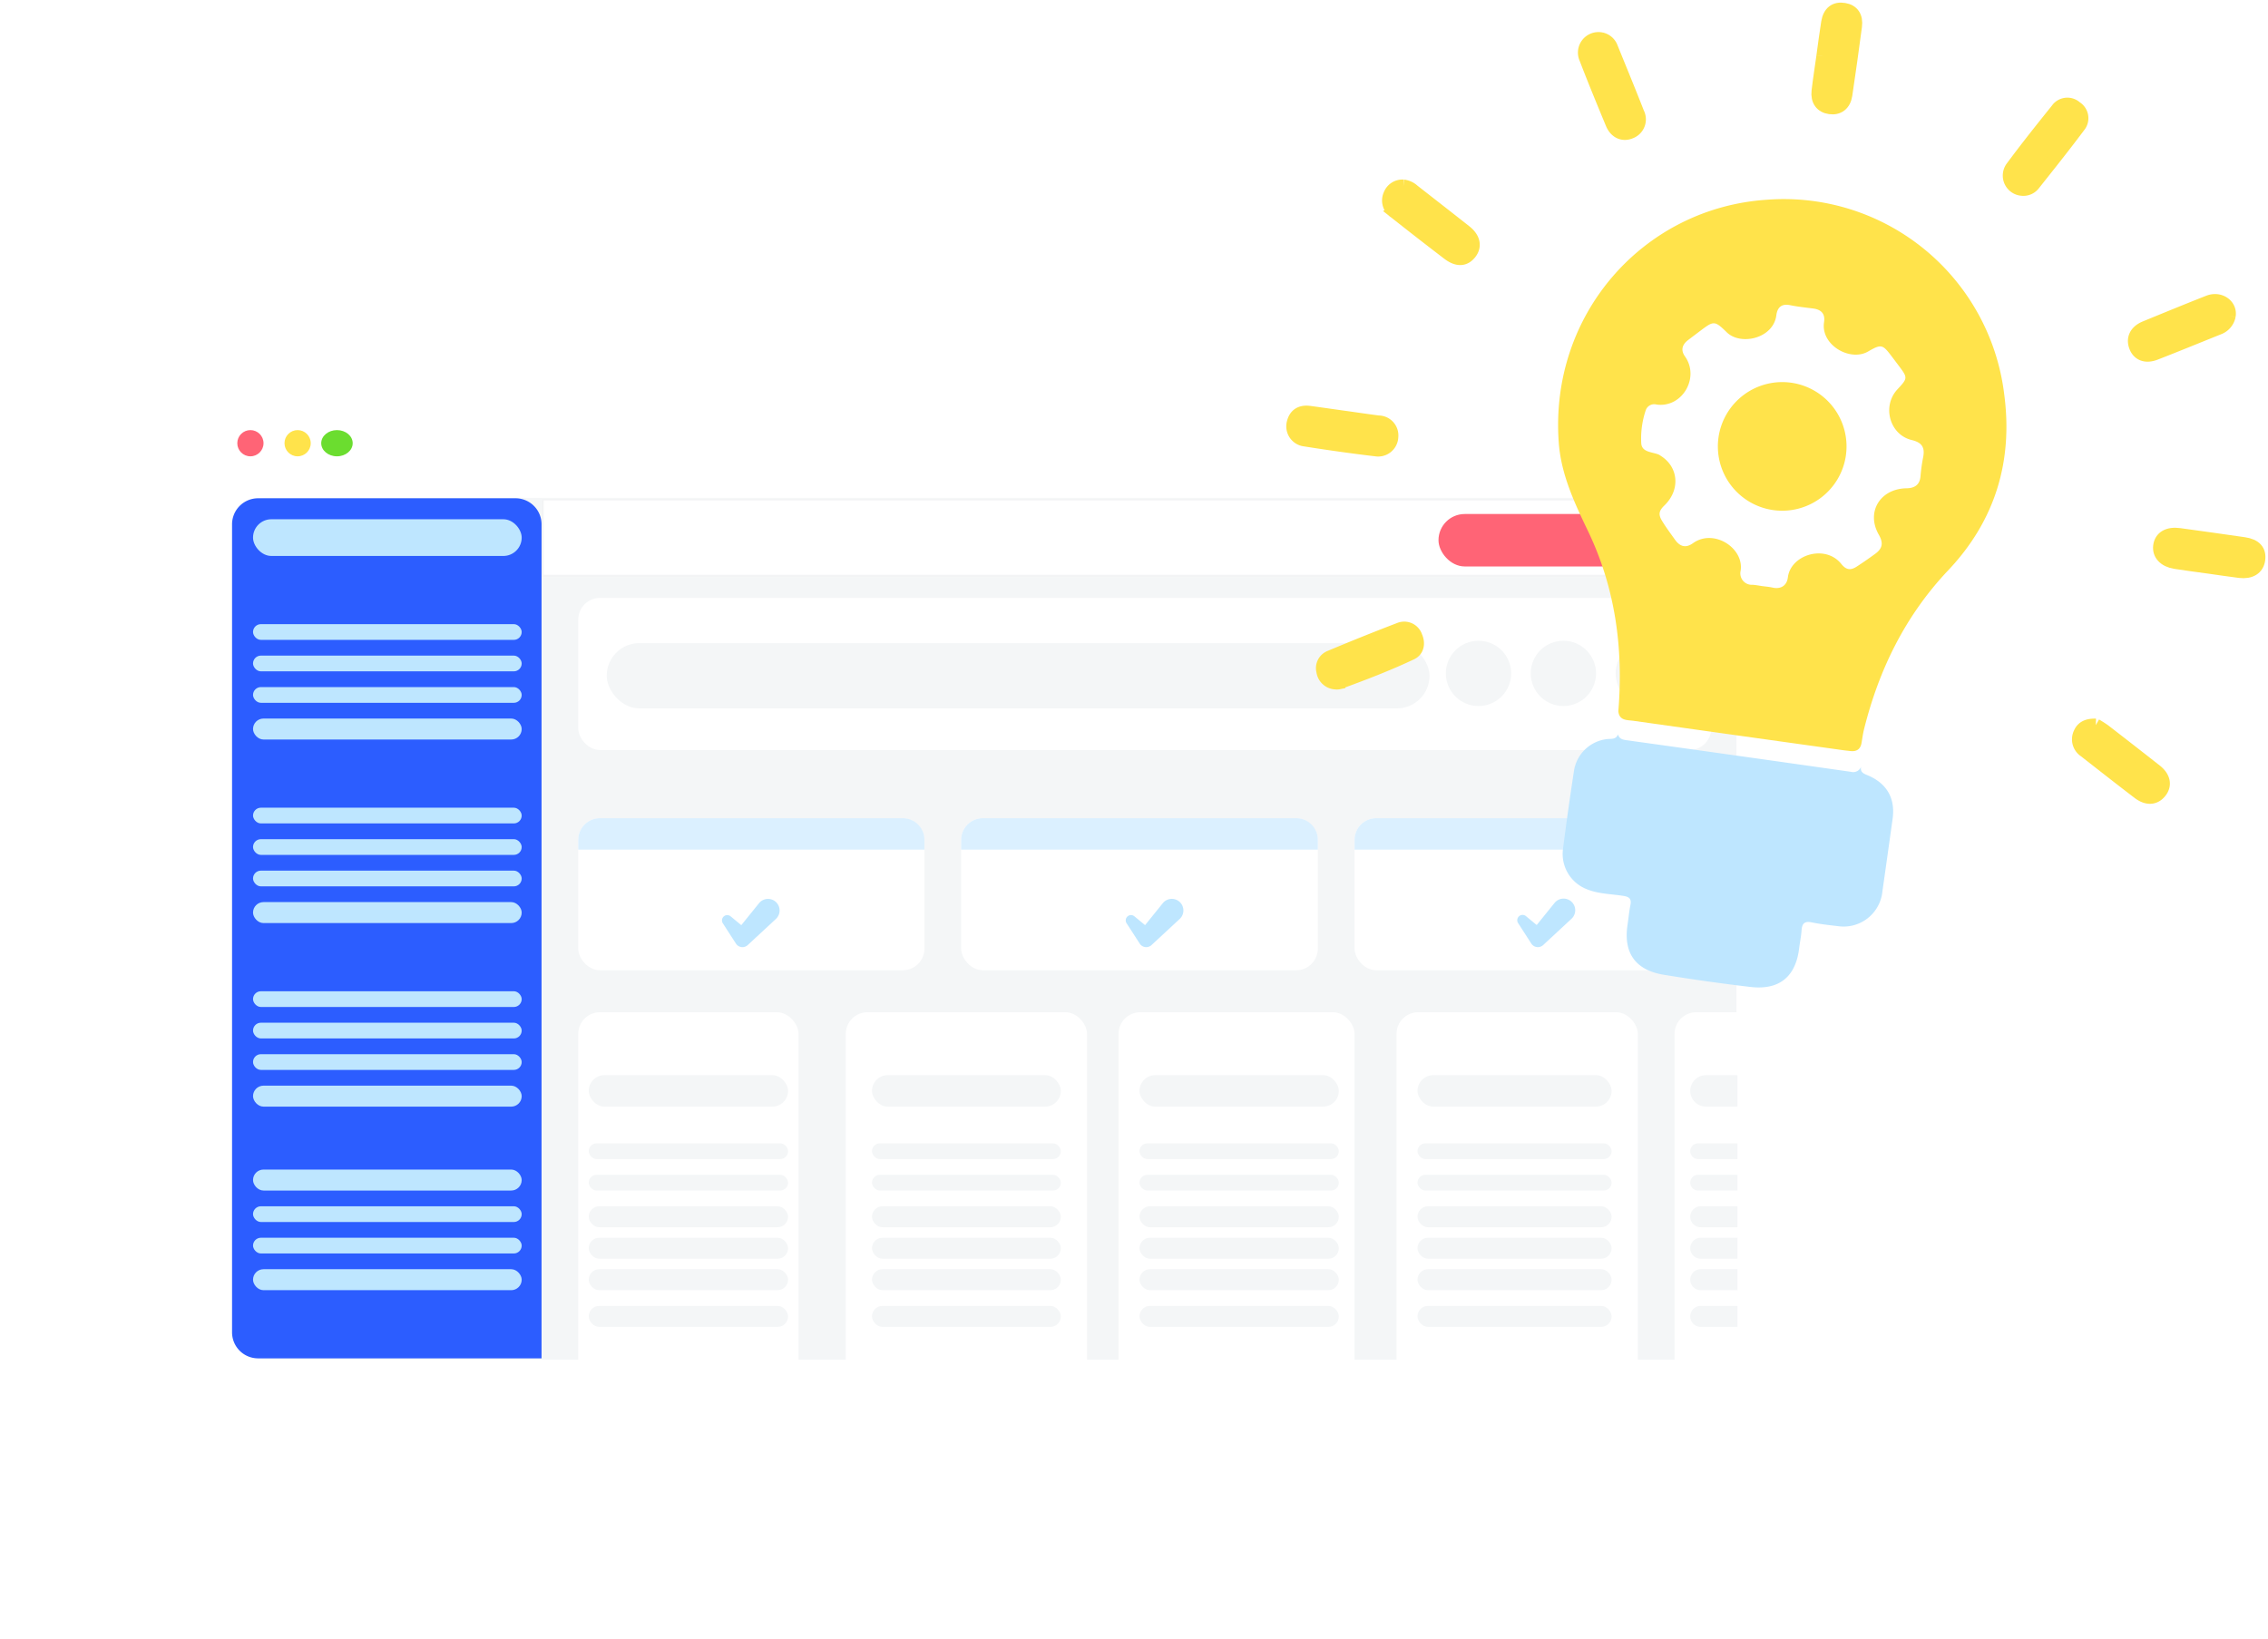 <svg xmlns="http://www.w3.org/2000/svg" xmlns:xlink="http://www.w3.org/1999/xlink" width="522.491" height="377.658" viewBox="0 0 522.491 377.658">
  <defs>
    <filter id="Rectangle_5558" x="0" y="55.643" width="453.731" height="322.015" filterUnits="userSpaceOnUse">
      <feOffset dy="10" input="SourceAlpha"/>
      <feGaussianBlur stdDeviation="15" result="blur"/>
      <feFlood flood-color="#3d66f6" flood-opacity="0.302"/>
      <feComposite operator="in" in2="blur"/>
      <feComposite in="SourceGraphic"/>
    </filter>
    <clipPath id="clip-path">
      <rect id="Rectangle_5692" data-name="Rectangle 5692" width="13.139" height="11.414" fill="#bee6ff"/>
    </clipPath>
    <clipPath id="clip-path-2">
      <rect id="Rectangle_5692-2" data-name="Rectangle 5692" width="13.15" height="11.424" fill="#bee6ff"/>
    </clipPath>
    <clipPath id="clip-path-3">
      <rect id="Rectangle_5692-3" data-name="Rectangle 5692" width="13.213" height="11.478" fill="#bee6ff"/>
    </clipPath>
    <filter id="Path_2790" x="319.335" y="9.554" width="179.666" height="197.526" filterUnits="userSpaceOnUse">
      <feOffset dy="-5" input="SourceAlpha"/>
      <feGaussianBlur stdDeviation="10" result="blur-2"/>
      <feFlood flood-color="#ffe34b" flood-opacity="0.384"/>
      <feComposite operator="in" in2="blur-2"/>
      <feComposite in="SourceGraphic"/>
    </filter>
  </defs>
  <g id="Group_14826" data-name="Group 14826" transform="translate(-605 -535.242)">
    <g id="Group_14145" data-name="Group 14145" transform="translate(-46 401.659)">
      <g transform="matrix(1, 0, 0, 1, 651, 133.58)" filter="url(#Rectangle_5558)">
        <rect id="Rectangle_5558-2" data-name="Rectangle 5558" width="363.731" height="232.015" rx="10" transform="translate(45 90.64)" fill="#fff"/>
      </g>
      <path id="Path_2257" data-name="Path 2257" d="M7.522,0H338.485a7.522,7.522,0,0,1,7.522,7.522V191.056a7.522,7.522,0,0,1-7.522,7.522H7.522A7.522,7.522,0,0,1,0,191.056V7.522A7.522,7.522,0,0,1,7.522,0Z" transform="translate(705.026 248.297)" fill="#f4f6f7"/>
      <g id="Rectangle_5561" data-name="Rectangle 5561" transform="translate(775.755 248.395)" fill="#fff" stroke="#f3f4f5" stroke-width="0.5">
        <path d="M0,0H269.518a6,6,0,0,1,6,6V18.126a0,0,0,0,1,0,0H0a0,0,0,0,1,0,0V0A0,0,0,0,1,0,0Z" stroke="none"/>
        <path d="M.25.25H269.518A5.75,5.75,0,0,1,275.268,6V17.876a0,0,0,0,1,0,0H.25a0,0,0,0,1,0,0V.25A0,0,0,0,1,.25.25Z" fill="none"/>
      </g>
      <path id="Rectangle_5562" data-name="Rectangle 5562" d="M6,0H65.3a6,6,0,0,1,6,6V198.179a0,0,0,0,1,0,0H6a6,6,0,0,1-6-6V6A6,6,0,0,1,6,0Z" transform="translate(704.459 248.395)" fill="#2c5dff"/>
      <rect id="Rectangle_5563" data-name="Rectangle 5563" width="61.893" height="8.459" rx="4.229" transform="translate(709.292 253.228)" fill="#bee6ff"/>
      <circle id="Ellipse_65" data-name="Ellipse 65" cx="3.021" cy="3.021" r="3.021" transform="translate(705.667 232.685)" fill="#ff6476"/>
      <circle id="Ellipse_64" data-name="Ellipse 64" cx="3.021" cy="3.021" r="3.021" transform="translate(716.543 232.685)" fill="#ffe34b"/>
      <ellipse id="Ellipse_63" data-name="Ellipse 63" cx="3.625" cy="3.021" rx="3.625" ry="3.021" transform="translate(725.002 232.685)" fill="#6bdd2f"/>
      <rect id="Rectangle_5560" data-name="Rectangle 5560" width="62.837" height="12.084" rx="6.042" transform="translate(982.393 252.02)" fill="#ff6476"/>
      <rect id="Rectangle_5564" data-name="Rectangle 5564" width="261.017" height="35.044" rx="5" transform="translate(784.214 271.355)" fill="#fff"/>
      <rect id="Rectangle_5573" data-name="Rectangle 5573" width="50.753" height="85.797" rx="5" transform="translate(784.214 366.819)" fill="#fff"/>
      <rect id="Rectangle_5574" data-name="Rectangle 5574" width="55.587" height="85.797" rx="5" transform="translate(845.843 366.819)" fill="#fff"/>
      <rect id="Rectangle_5575" data-name="Rectangle 5575" width="54.378" height="85.797" rx="5" transform="translate(908.68 366.819)" fill="#fff"/>
      <rect id="Rectangle_5576" data-name="Rectangle 5576" width="55.587" height="85.797" rx="5" transform="translate(972.726 366.819)" fill="#fff"/>
      <rect id="Rectangle_5582" data-name="Rectangle 5582" width="20.543" height="85.797" rx="5" transform="translate(1036.772 366.819)" fill="#fff"/>
      <rect id="Rectangle_5569" data-name="Rectangle 5569" width="79.755" height="35.044" rx="5" transform="translate(784.214 322.108)" fill="#fff"/>
      <rect id="Rectangle_5579" data-name="Rectangle 5579" width="82.172" height="35.044" rx="5" transform="translate(872.428 322.108)" fill="#fff"/>
      <rect id="Rectangle_5581" data-name="Rectangle 5581" width="82.172" height="35.044" rx="5" transform="translate(963.059 322.108)" fill="#fff"/>
      <path id="Rectangle_5570" data-name="Rectangle 5570" d="M5,0H74.755a5,5,0,0,1,5,5V7.25a0,0,0,0,1,0,0H0a0,0,0,0,1,0,0V5A5,5,0,0,1,5,0Z" transform="translate(784.214 322.108)" fill="#dbf0ff"/>
      <path id="Rectangle_5578" data-name="Rectangle 5578" d="M5,0H77.172a5,5,0,0,1,5,5V7.25a0,0,0,0,1,0,0H0a0,0,0,0,1,0,0V5A5,5,0,0,1,5,0Z" transform="translate(872.428 322.108)" fill="#dbf0ff"/>
      <path id="Rectangle_5580" data-name="Rectangle 5580" d="M5,0H77.172a5,5,0,0,1,5,5V7.25a0,0,0,0,1,0,0H0a0,0,0,0,1,0,0V5A5,5,0,0,1,5,0Z" transform="translate(963.059 322.108)" fill="#dbf0ff"/>
      <g id="Group_14119" data-name="Group 14119" transform="matrix(0.999, 0.052, -0.052, 0.999, 817.611, 340.161)">
        <g id="Group_13829" data-name="Group 13829" clip-path="url(#clip-path)">
          <path id="Path_2191" data-name="Path 2191" d="M1.942,4.467,6.417,7.791l-3.036.12L8.319,1.1a2.665,2.665,0,1,1,4.07,3.422L6.526,10.556l-.311.32a1.788,1.788,0,0,1-2.725-.2L.23,6.155A1.216,1.216,0,0,1,1.942,4.467" transform="translate(0 0)" fill="#bee6ff"/>
        </g>
      </g>
      <g id="Group_14120" data-name="Group 14120" transform="matrix(0.999, 0.052, -0.052, 0.999, 910.628, 340.151)">
        <g id="Group_13829-2" data-name="Group 13829" clip-path="url(#clip-path-2)">
          <path id="Path_2191-2" data-name="Path 2191" d="M1.944,4.471,6.422,7.8l-3.038.12L8.326,1.1A2.668,2.668,0,1,1,12.4,4.527L6.532,10.565l-.311.32a1.789,1.789,0,0,1-2.727-.2L.23,6.161a1.217,1.217,0,0,1,1.713-1.69" transform="translate(0 0)" fill="#bee6ff"/>
        </g>
      </g>
      <g id="Group_14121" data-name="Group 14121" transform="matrix(0.999, 0.052, -0.052, 0.999, 1000.83, 340.094)">
        <g id="Group_13829-3" data-name="Group 13829" clip-path="url(#clip-path-3)">
          <path id="Path_2191-3" data-name="Path 2191" d="M1.953,4.492l4.5,3.342L3.4,7.955,8.365,1.107a2.68,2.68,0,1,1,4.092,3.441L6.563,10.615l-.313.322a1.8,1.8,0,0,1-2.74-.2L.231,6.19a1.223,1.223,0,0,1,1.722-1.7" transform="translate(0 0)" fill="#bee6ff"/>
        </g>
      </g>
      <rect id="Rectangle_5930" data-name="Rectangle 5930" width="45.92" height="7.25" rx="3.625" transform="translate(786.631 381.32)" fill="#f4f6f7"/>
      <rect id="Rectangle_5946" data-name="Rectangle 5946" width="43.503" height="7.25" rx="3.625" transform="translate(851.885 381.32)" fill="#f4f6f7"/>
      <rect id="Rectangle_5976" data-name="Rectangle 5976" width="189.552" height="15.044" rx="7.522" transform="translate(790.776 281.769)" fill="#f4f6f7"/>
      <rect id="Rectangle_5953" data-name="Rectangle 5953" width="45.92" height="7.25" rx="3.625" transform="translate(913.514 381.32)" fill="#f4f6f7"/>
      <rect id="Rectangle_5960" data-name="Rectangle 5960" width="44.711" height="7.25" rx="3.625" transform="translate(977.56 381.32)" fill="#f4f6f7"/>
      <path id="Rectangle_5967" data-name="Rectangle 5967" d="M3.625,0h7.25a0,0,0,0,1,0,0V7.25a0,0,0,0,1,0,0H3.625A3.625,3.625,0,0,1,0,3.625v0A3.625,3.625,0,0,1,3.625,0Z" transform="translate(1040.397 381.32)" fill="#f4f6f7"/>
      <rect id="Rectangle_5934" data-name="Rectangle 5934" width="45.92" height="3.625" rx="1.813" transform="translate(786.631 397.029)" fill="#f4f6f7"/>
      <rect id="Rectangle_5968" data-name="Rectangle 5968" width="61.893" height="3.625" rx="1.813" transform="translate(709.292 277.397)" fill="#bee6ff"/>
      <rect id="Rectangle_5972" data-name="Rectangle 5972" width="61.893" height="3.625" rx="1.813" transform="translate(709.292 319.691)" fill="#bee6ff"/>
      <rect id="Rectangle_5984" data-name="Rectangle 5984" width="61.893" height="3.625" rx="1.813" transform="translate(709.292 361.985)" fill="#bee6ff"/>
      <rect id="Rectangle_5988" data-name="Rectangle 5988" width="61.893" height="4.834" rx="2.417" transform="translate(709.292 403.071)" fill="#bee6ff"/>
      <rect id="Rectangle_5945" data-name="Rectangle 5945" width="43.503" height="3.625" rx="1.813" transform="translate(851.885 397.029)" fill="#f4f6f7"/>
      <rect id="Rectangle_5952" data-name="Rectangle 5952" width="45.92" height="3.625" rx="1.813" transform="translate(913.514 397.029)" fill="#f4f6f7"/>
      <rect id="Rectangle_5959" data-name="Rectangle 5959" width="44.711" height="3.625" rx="1.813" transform="translate(977.56 397.029)" fill="#f4f6f7"/>
      <path id="Rectangle_5966" data-name="Rectangle 5966" d="M1.813,0h9.063a0,0,0,0,1,0,0V3.625a0,0,0,0,1,0,0H1.813A1.813,1.813,0,0,1,0,1.813v0A1.813,1.813,0,0,1,1.813,0Z" transform="translate(1040.397 397.029)" fill="#f4f6f7"/>
      <rect id="Rectangle_5939" data-name="Rectangle 5939" width="45.92" height="4.834" rx="2.417" transform="translate(786.631 418.781)" fill="#f4f6f7"/>
      <rect id="Rectangle_5971" data-name="Rectangle 5971" width="61.893" height="4.834" rx="2.417" transform="translate(709.292 299.148)" fill="#bee6ff"/>
      <rect id="Rectangle_5975" data-name="Rectangle 5975" width="61.893" height="4.834" rx="2.417" transform="translate(709.292 341.442)" fill="#bee6ff"/>
      <rect id="Rectangle_5987" data-name="Rectangle 5987" width="61.893" height="4.834" rx="2.417" transform="translate(709.292 383.737)" fill="#bee6ff"/>
      <rect id="Rectangle_5991" data-name="Rectangle 5991" width="61.893" height="4.834" rx="2.417" transform="translate(709.292 426.031)" fill="#bee6ff"/>
      <rect id="Rectangle_5942" data-name="Rectangle 5942" width="43.503" height="4.834" rx="2.417" transform="translate(851.885 418.781)" fill="#f4f6f7"/>
      <rect id="Rectangle_5949" data-name="Rectangle 5949" width="45.92" height="4.834" rx="2.417" transform="translate(913.514 418.781)" fill="#f4f6f7"/>
      <rect id="Rectangle_5956" data-name="Rectangle 5956" width="44.711" height="4.834" rx="2.417" transform="translate(977.56 418.781)" fill="#f4f6f7"/>
      <path id="Rectangle_5963" data-name="Rectangle 5963" d="M2.417,0h8.459a0,0,0,0,1,0,0V4.834a0,0,0,0,1,0,0H2.417A2.417,2.417,0,0,1,0,2.417v0A2.417,2.417,0,0,1,2.417,0Z" transform="translate(1040.397 418.781)" fill="#f4f6f7"/>
      <rect id="Rectangle_5935" data-name="Rectangle 5935" width="45.92" height="3.625" rx="1.813" transform="translate(786.631 404.28)" fill="#f4f6f7"/>
      <rect id="Rectangle_5969" data-name="Rectangle 5969" width="61.893" height="3.625" rx="1.813" transform="translate(709.292 284.647)" fill="#bee6ff"/>
      <rect id="Rectangle_5973" data-name="Rectangle 5973" width="61.893" height="3.625" rx="1.813" transform="translate(709.292 326.941)" fill="#bee6ff"/>
      <rect id="Rectangle_5985" data-name="Rectangle 5985" width="61.893" height="3.625" rx="1.813" transform="translate(709.292 369.236)" fill="#bee6ff"/>
      <rect id="Rectangle_5989" data-name="Rectangle 5989" width="61.893" height="3.625" rx="1.813" transform="translate(709.292 411.53)" fill="#bee6ff"/>
      <rect id="Rectangle_5944" data-name="Rectangle 5944" width="43.503" height="3.625" rx="1.813" transform="translate(851.885 404.28)" fill="#f4f6f7"/>
      <rect id="Rectangle_5951" data-name="Rectangle 5951" width="45.92" height="3.625" rx="1.813" transform="translate(913.514 404.28)" fill="#f4f6f7"/>
      <rect id="Rectangle_5958" data-name="Rectangle 5958" width="44.711" height="3.625" rx="1.813" transform="translate(977.56 404.28)" fill="#f4f6f7"/>
      <path id="Rectangle_5965" data-name="Rectangle 5965" d="M1.813,0h9.063a0,0,0,0,1,0,0V3.625a0,0,0,0,1,0,0H1.813A1.813,1.813,0,0,1,0,1.813v0A1.813,1.813,0,0,1,1.813,0Z" transform="translate(1040.397 404.28)" fill="#f4f6f7"/>
      <rect id="Rectangle_5938" data-name="Rectangle 5938" width="45.92" height="4.834" rx="2.417" transform="translate(786.631 426.031)" fill="#f4f6f7"/>
      <rect id="Rectangle_5941" data-name="Rectangle 5941" width="43.503" height="4.834" rx="2.417" transform="translate(851.885 426.031)" fill="#f4f6f7"/>
      <rect id="Rectangle_5948" data-name="Rectangle 5948" width="45.92" height="4.834" rx="2.417" transform="translate(913.514 426.031)" fill="#f4f6f7"/>
      <rect id="Rectangle_5955" data-name="Rectangle 5955" width="44.711" height="4.834" rx="2.417" transform="translate(977.56 426.031)" fill="#f4f6f7"/>
      <path id="Rectangle_5962" data-name="Rectangle 5962" d="M2.417,0h8.459a0,0,0,0,1,0,0V4.834a0,0,0,0,1,0,0H2.417A2.417,2.417,0,0,1,0,2.417v0A2.417,2.417,0,0,1,2.417,0Z" transform="translate(1040.397 426.031)" fill="#f4f6f7"/>
      <rect id="Rectangle_5936" data-name="Rectangle 5936" width="45.92" height="4.834" rx="2.417" transform="translate(786.631 411.53)" fill="#f4f6f7"/>
      <rect id="Rectangle_5970" data-name="Rectangle 5970" width="61.893" height="3.625" rx="1.813" transform="translate(709.292 291.898)" fill="#bee6ff"/>
      <rect id="Rectangle_5974" data-name="Rectangle 5974" width="61.893" height="3.625" rx="1.813" transform="translate(709.292 334.192)" fill="#bee6ff"/>
      <rect id="Rectangle_5986" data-name="Rectangle 5986" width="61.893" height="3.625" rx="1.813" transform="translate(709.292 376.486)" fill="#bee6ff"/>
      <rect id="Rectangle_5990" data-name="Rectangle 5990" width="61.893" height="3.625" rx="1.813" transform="translate(709.292 418.781)" fill="#bee6ff"/>
      <rect id="Rectangle_5943" data-name="Rectangle 5943" width="43.503" height="4.834" rx="2.417" transform="translate(851.885 411.53)" fill="#f4f6f7"/>
      <rect id="Rectangle_5950" data-name="Rectangle 5950" width="45.92" height="4.834" rx="2.417" transform="translate(913.514 411.53)" fill="#f4f6f7"/>
      <rect id="Rectangle_5957" data-name="Rectangle 5957" width="44.711" height="4.834" rx="2.417" transform="translate(977.56 411.53)" fill="#f4f6f7"/>
      <path id="Rectangle_5964" data-name="Rectangle 5964" d="M2.417,0h8.459a0,0,0,0,1,0,0V4.834a0,0,0,0,1,0,0H2.417A2.417,2.417,0,0,1,0,2.417v0A2.417,2.417,0,0,1,2.417,0Z" transform="translate(1040.397 411.53)" fill="#f4f6f7"/>
      <rect id="Rectangle_5937" data-name="Rectangle 5937" width="45.92" height="4.834" rx="2.417" transform="translate(786.631 434.49)" fill="#f4f6f7"/>
      <rect id="Rectangle_5940" data-name="Rectangle 5940" width="43.503" height="4.834" rx="2.417" transform="translate(851.885 434.49)" fill="#f4f6f7"/>
      <rect id="Rectangle_5947" data-name="Rectangle 5947" width="45.92" height="4.834" rx="2.417" transform="translate(913.514 434.49)" fill="#f4f6f7"/>
      <rect id="Rectangle_5954" data-name="Rectangle 5954" width="44.711" height="4.834" rx="2.417" transform="translate(977.56 434.49)" fill="#f4f6f7"/>
      <path id="Rectangle_5961" data-name="Rectangle 5961" d="M2.417,0h8.459a0,0,0,0,1,0,0V4.834a0,0,0,0,1,0,0H2.417A2.417,2.417,0,0,1,0,2.417v0A2.417,2.417,0,0,1,2.417,0Z" transform="translate(1040.397 434.49)" fill="#f4f6f7"/>
      <circle id="Ellipse_116" data-name="Ellipse 116" cx="7.522" cy="7.522" r="7.522" transform="translate(1023.202 281.223)" fill="#f4f6f7"/>
      <circle id="Ellipse_117" data-name="Ellipse 117" cx="7.522" cy="7.522" r="7.522" transform="translate(1003.645 281.223)" fill="#f4f6f7"/>
      <circle id="Ellipse_118" data-name="Ellipse 118" cx="7.522" cy="7.522" r="7.522" transform="translate(984.088 281.223)" fill="#f4f6f7"/>
    </g>
    <g id="Group_14710" data-name="Group 14710" transform="translate(236.184 -575.886) rotate(8)">
      <g transform="matrix(0.99, -0.14, 0.14, 0.99, 519.87, 1048.99)" filter="url(#Path_2790)">
        <path id="Path_2790-2" data-name="Path 2790" d="M121.449,203.487c-.818-14.459-4.594-27.976-12.673-40.151-3.977-5.993-7.926-12.023-9.477-19.215-6.265-29.058,11.9-56.3,39.718-62.084a51.147,51.147,0,0,1,60.345,36.686c4.214,15.034,2.044,29.228-7.137,42.117-8.321,11.68-12.636,24.82-14.136,38.974-.114,1.074-.092,2.162-.133,3.244-.072,1.546-.981,2.139-2.424,2.144-.463,0-.927.032-1.391.032q-24.471.006-48.941-.022c-1.442,0-3.246.457-3.751-1.725" transform="translate(280.79 -49.21) rotate(8)" fill="#ffe34b"/>
      </g>
      <path id="Path_2791" data-name="Path 2791" d="M130.353,278.668c.389.929,1.124,1.066,2.054,1.065q26.151-.034,52.3.019a1.949,1.949,0,0,0,2.152-1.513c-.13,1.43,1.008,1.554,1.937,1.813,4.525,1.258,6.916,4.374,6.922,9.1q.01,8.458,0,16.917a8.98,8.98,0,0,1-9.115,9.314c-2.007.051-4.023.107-6.023-.02-1.69-.108-2.176.585-2.058,2.153.1,1.383,0,2.78.025,4.17.115,6.287-2.882,10.219-9.9,10.376q-10.076.224-20.161,0c-7.023-.169-9.9-4.141-9.842-10.2.015-1.544-.069-3.094.022-4.633.086-1.431-.487-1.844-1.878-1.87-2.916-.054-5.851.378-8.75-.395a8.723,8.723,0,0,1-6.545-8.023q-.125-9.384,0-18.77a8.7,8.7,0,0,1,6.5-8.062c.906-.243,2.089-.128,2.364-1.442" transform="translate(782.175 885.999)" fill="#bee6ff"/>
      <path id="Path_2792" data-name="Path 2792" d="M176.213,11.369c0-2.62-.043-5.242.011-7.862.049-2.36,1.243-3.557,3.345-3.5,1.968.048,3.1,1.231,3.122,3.5q.068,7.976,0,15.954c-.022,2.2-1.268,3.422-3.225,3.424s-3.181-1.222-3.233-3.416c-.063-2.7-.015-5.395-.016-8.093" transform="translate(761.313 992)" fill="#ffe34b" stroke="#ffe34b" stroke-width="3"/>
      <path id="Path_2793" data-name="Path 2793" d="M26.54,87.952a4.122,4.122,0,0,1,2.4.725c4.4,2.545,8.813,5.075,13.2,7.643,2.156,1.262,2.788,3.042,1.787,4.776-1.033,1.788-2.705,2.108-5.009.81q-6.746-3.8-13.428-7.715a3.2,3.2,0,0,1-1.753-3.864,3.114,3.114,0,0,1,2.8-2.376" transform="translate(819.448 958.494)" fill="#ffe34b" stroke="#ffe34b" stroke-width="3"/>
      <path id="Path_2794" data-name="Path 2794" d="M326.586,91.127a3.809,3.809,0,0,1-1.972,3.146c-4.544,2.61-9.069,5.256-13.64,7.819-2.095,1.175-3.855.747-4.785-.977-.94-1.744-.364-3.478,1.632-4.647,4.523-2.648,9.048-5.293,13.609-7.873,2.464-1.393,5.238.118,5.156,2.532" transform="translate(711.957 958.451)" fill="#ffe34b" stroke="#ffe34b" stroke-width="3"/>
      <path id="Path_2795" data-name="Path 2795" d="M254.281,44.251a3.168,3.168,0,0,1-2.825-4.714c2.685-4.94,5.545-9.787,8.425-14.618a2.869,2.869,0,0,1,4.21-1.058A2.879,2.879,0,0,1,265.415,28c-2.746,4.995-5.643,9.908-8.535,14.821a2.994,2.994,0,0,1-2.6,1.425" transform="translate(732.798 983.101)" fill="#ffe34b" stroke="#ffe34b" stroke-width="3"/>
      <path id="Path_2796" data-name="Path 2796" d="M91.586,23.442A3.208,3.208,0,0,1,94.2,25.179c2.7,4.669,5.439,9.313,8.076,14.016a3.159,3.159,0,0,1-1.065,4.615c-1.605.961-3.388.471-4.495-1.4-2.74-4.645-5.468-9.3-8.084-14.011a3.229,3.229,0,0,1,2.955-4.952" transform="translate(794.856 983.069)" fill="#ffe34b" stroke="#ffe34b" stroke-width="3"/>
      <path id="Path_2797" data-name="Path 2797" d="M337.4,182.708c-2.542,0-5.085.037-7.626-.01-2.468-.046-4.024-1.328-4.055-3.231-.033-2.019,1.5-3.244,4.141-3.252,5.007-.014,10.015-.022,15.021,0,2.621.014,3.891,1.111,3.871,3.228-.018,1.982-1.468,3.21-3.959,3.252-2.464.042-4.93.009-7.395.009" transform="translate(704.348 924.872)" fill="#ffe34b" stroke="#ffe34b" stroke-width="3"/>
      <path id="Path_2798" data-name="Path 2798" d="M26.94,265.532a3.092,3.092,0,0,1-3.247-2.263,2.759,2.759,0,0,1,1.137-3.454q7.436-4.438,15.016-8.632a2.834,2.834,0,0,1,3.982,1.236c.855,1.374.846,3.046-.539,3.955-5.018,3.294-10.27,6.206-15.571,9.024a2.222,2.222,0,0,1-.778.134" transform="translate(819.488 896.458)" fill="#ffe34b" stroke="#ffe34b" stroke-width="3"/>
      <path id="Path_2799" data-name="Path 2799" d="M309.3,250.8a23.108,23.108,0,0,1,2.128.971q6.522,3.717,13.011,7.491c2.06,1.2,2.68,2.91,1.765,4.58-1,1.817-2.792,2.243-4.984,1.012-4.565-2.565-9.087-5.2-13.624-7.815a3.215,3.215,0,0,1-1.651-3.925c.42-1.519,1.655-2.128,3.355-2.313" transform="translate(711.942 896.453)" fill="#ffe34b" stroke="#ffe34b" stroke-width="3"/>
      <path id="Path_2800" data-name="Path 2800" d="M11.555,176.216c2.629,0,5.259.022,7.887-.009a3.094,3.094,0,0,1,3.508,2.921,3.154,3.154,0,0,1-3.208,3.517c-5.487.121-10.98.114-16.468.017a3.153,3.153,0,0,1-3.262-3.452c.18-2.053,1.429-2.981,3.423-2.988,2.706-.011,5.413,0,8.119,0" transform="translate(828.438 924.87)" fill="#ffe34b" stroke="#ffe34b" stroke-width="3"/>
      <path id="Path_2801" data-name="Path 2801" d="M161.364,176.815c-.773,0-1.55-.052-2.318.01a2.638,2.638,0,0,1-3.174-2.836c.071-5.275-7.489-8.813-11.755-4.748-1.493,1.422-2.875,1.2-4.209-.209-1.216-1.285-2.461-2.531-3.589-3.915s-.958-2.246.08-3.584c3.182-4.1,1.962-9.261-2.5-11.213a3.124,3.124,0,0,0-.422-.191c-1.577-.422-3.865.046-4.352-1.942a20.4,20.4,0,0,1-.04-7.815,2.059,2.059,0,0,1,2.279-1.595c5.979-.029,9.029-7.545,4.946-11.879-1.247-1.323-1.021-2.636.193-3.865.76-.769,1.527-1.533,2.292-2.3,2.9-2.9,3.03-3.075,6.264-.694,3.627,2.67,10.835-.087,10.764-5.472-.023-1.824.8-2.878,2.843-2.747,1.77.113,3.554.04,5.331.02,1.873-.022,2.961.808,2.931,2.748-.084,5.368,7.222,8.245,10.971,5.314,2.932-2.292,3.125-2.089,5.9.682q.738.737,1.475,1.475c2.576,2.584,2.578,2.605.533,5.549-3,4.316-.316,10.583,4.9,11.084,2.417.232,3.278,1.262,3.163,3.528a37.985,37.985,0,0,0,0,4.4c.137,2.07-.991,2.969-2.813,3.253-5.977.932-8.515,6.711-4.825,11.472,1.457,1.879,1.2,3.14-.286,4.562-1.221,1.172-2.454,2.326-3.738,3.436-1.429,1.237-2.455.944-3.6-.126-4.3-4.039-11.849-.474-11.75,4.789.035,1.808-1.12,2.99-3.191,2.815-.768-.065-1.545-.011-2.318-.011" transform="translate(779.396 949.404)" fill="#fff"/>
      <path id="Path_2802" data-name="Path 2802" d="M172.541,140.355a14.82,14.82,0,1,1-15.033,14.832,14.836,14.836,0,0,1,15.033-14.832" transform="translate(768.432 938.529)" fill="#ffe34b"/>
    </g>
  </g>
</svg>
